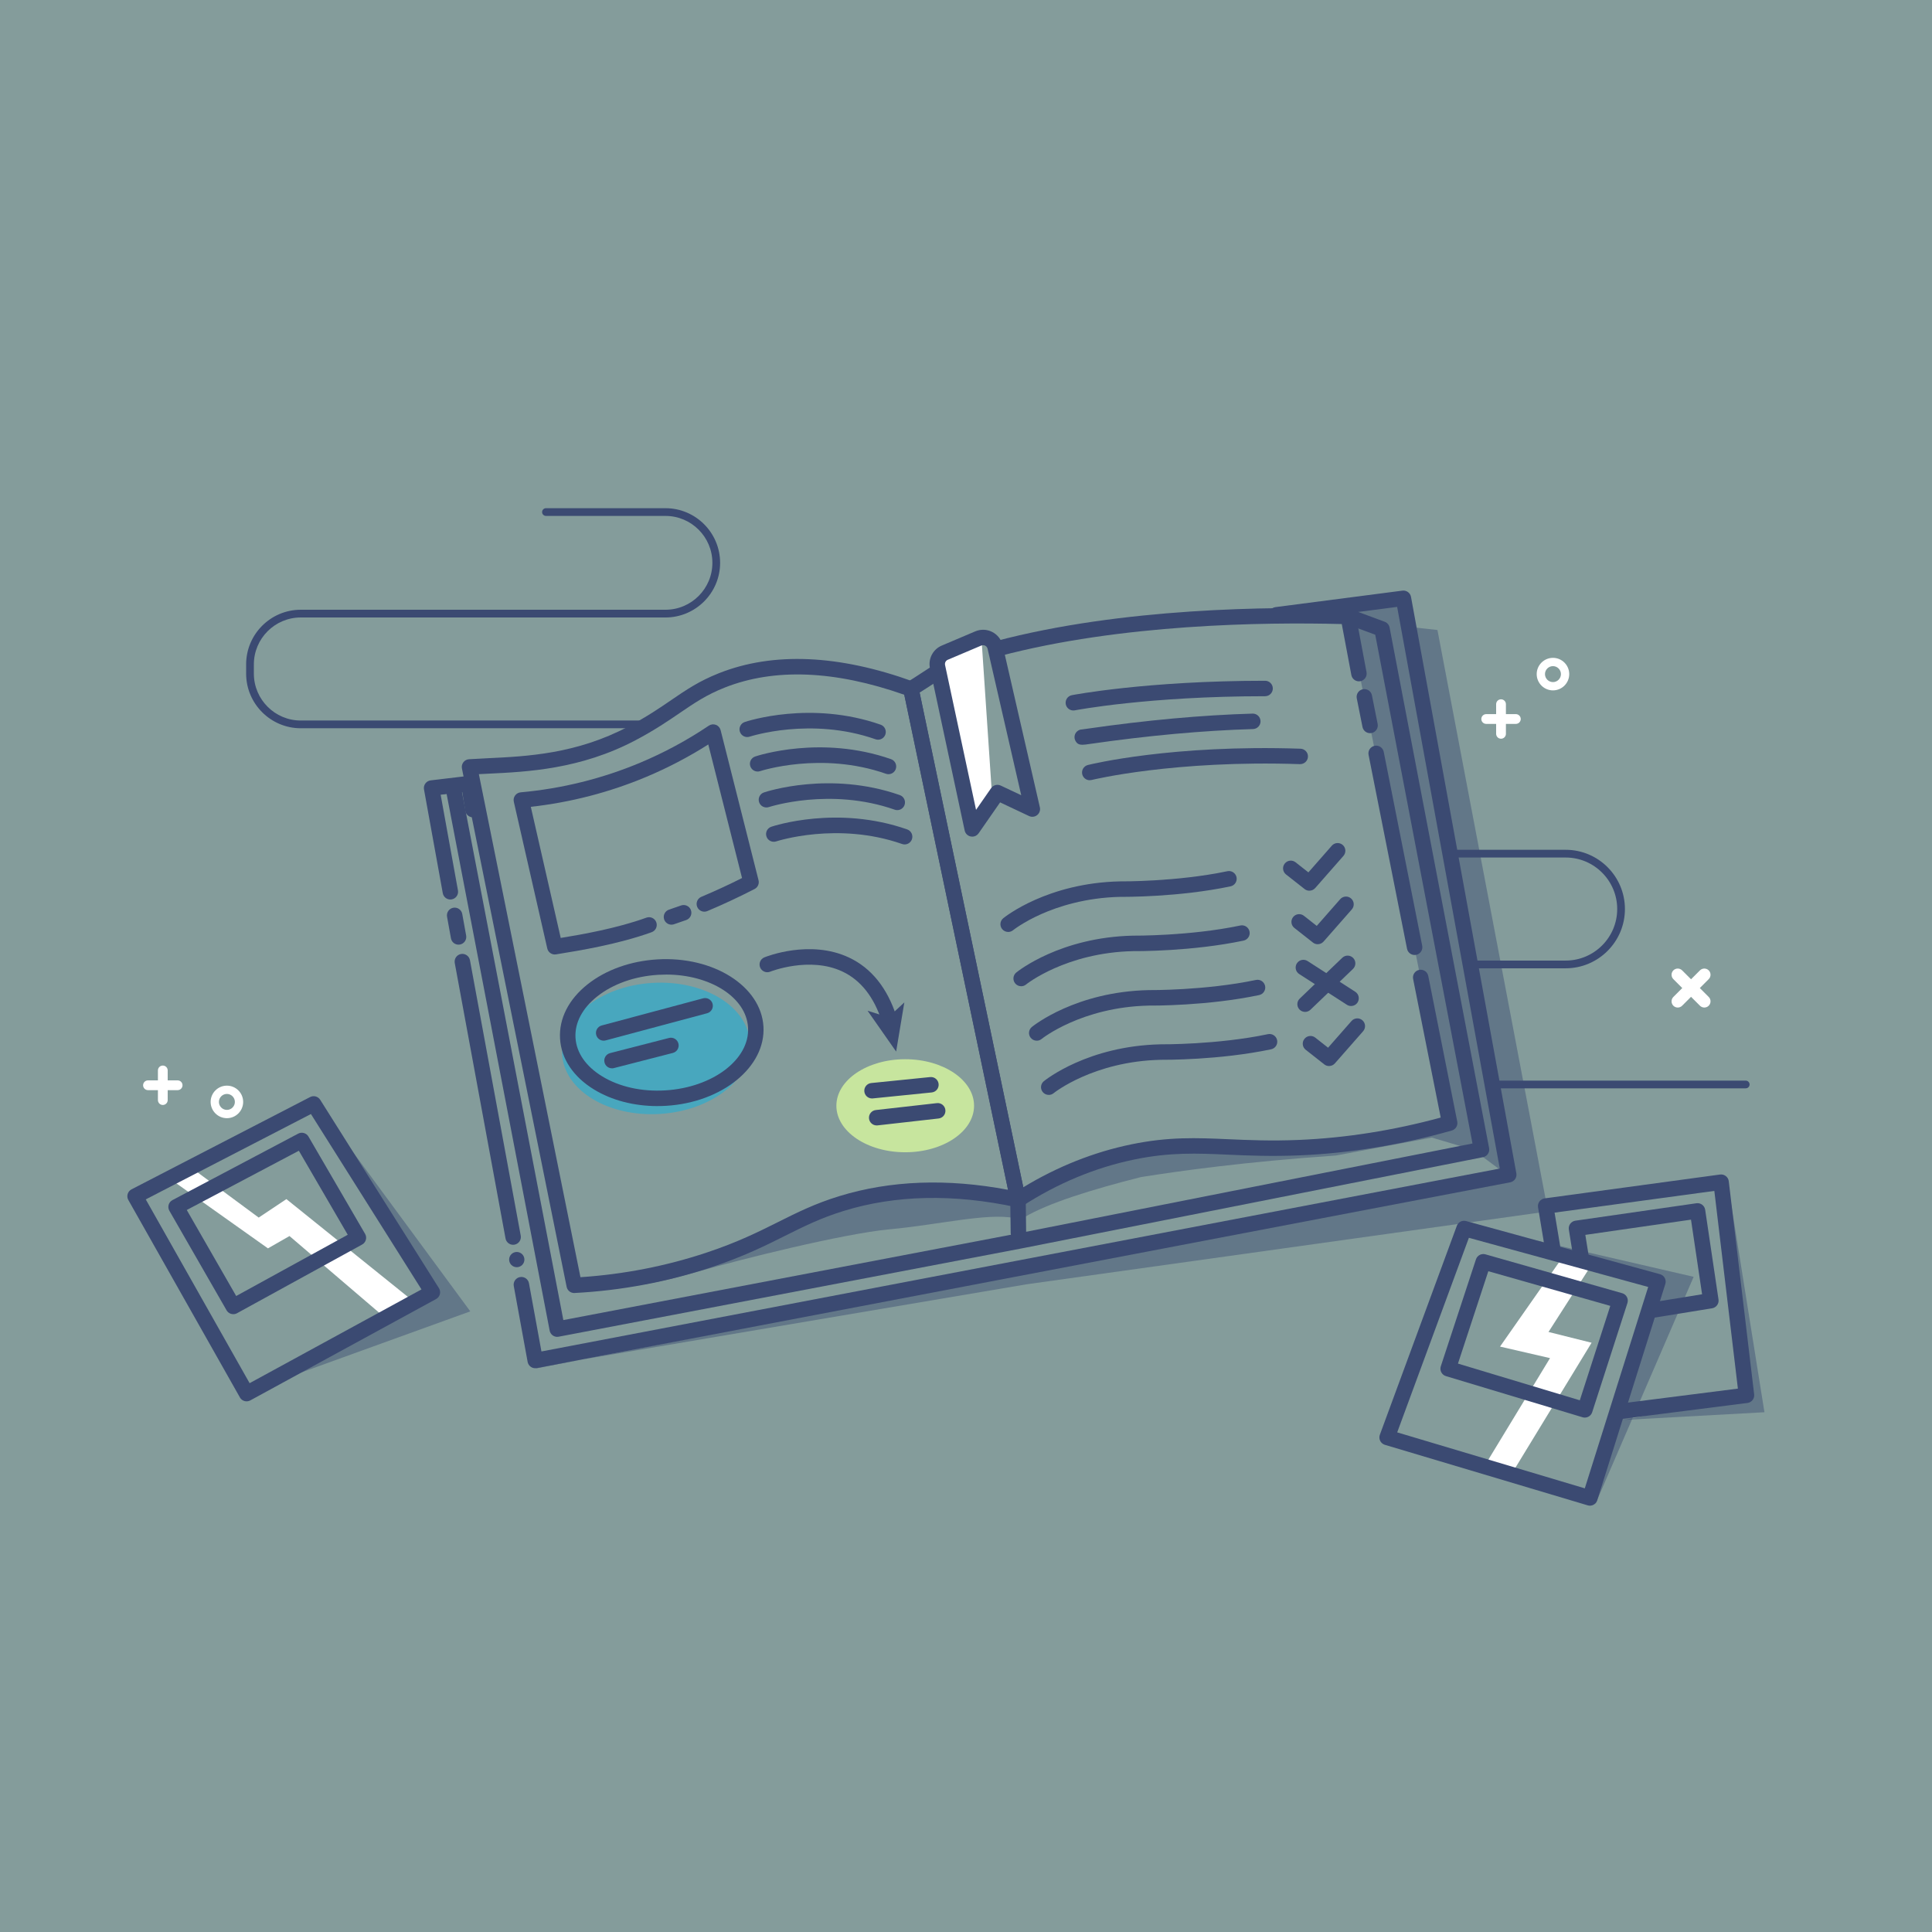 <?xml version="1.0" encoding="UTF-8"?>
<svg xmlns="http://www.w3.org/2000/svg" viewBox="0 0 1000 1000">
  <defs>
    <style>
      .cls-1 {
        fill: #00b5e9;
      }

      .cls-1, .cls-2, .cls-3, .cls-4, .cls-5, .cls-6 {
        stroke-width: 0px;
      }

      .cls-1, .cls-5 {
        mix-blend-mode: multiply;
        opacity: .45;
      }

      .cls-2 {
        fill: #c7e59e;
      }

      .cls-7 {
        mix-blend-mode: overlay;
      }

      .cls-3, .cls-5 {
        fill: #3b4a72;
      }

      .cls-4 {
        fill: #849c9b;
      }

      .cls-8 {
        isolation: isolate;
      }

      .cls-6 {
        fill: #fff;
      }
    </style>
  </defs>
  <g class="cls-8">
    <g id="Ebene_2" data-name="Ebene 2">
      <g id="Etappe_9" data-name="Etappe 9">
        <rect class="cls-4" width="1000" height="1000"/>
        <g id="Highlight_shadows" data-name="Highlight/shadows">
          <g id="buch">
            <polyline class="cls-5" points="278.07 707.61 531.49 664.73 801.23 627.03 744.02 326.09 729.68 324.5 783.84 609.64 277.67 708.27 274.89 692.47"/>
            <path class="cls-5" d="M432.79,624.18c43.81-15.33,90.73-5.91,90.73-5.91l1.59,12.21c-14.15-2.76-38.72,3.38-64.91,5.84-23.67,2.22-76.61,15.44-99.1,21.9-21.1,6.06-31.66,7.57-53.36,9.76,43.94-4.43,83.37-29.2,125.05-43.81"/>
            <path class="cls-5" d="M615.1,593.11c-46.2-4.48-87.46,24.87-87.46,24.87l2.6,12.04c12.4-7.35,34.82-14.3,60.32-20.77,20.18-3.19,54.16-7.96,100.89-11.15l49.65-9.29,21.51,6.37,13.94,10.35-49.78-293.9-29.87,3.58,53.47,266.09s-78.46,17.32-135.26,11.81Z"/>
            <polyline class="cls-5" points="143.07 715.04 243.42 678.76 173.95 584.42 222.84 672.31 143.07 715.04"/>
            <polygon class="cls-5" points="793.8 641.76 876.63 660.88 825.66 778.76 859.9 660.88 793.8 641.76"/>
            <polygon class="cls-5" points="840.79 734.95 913.27 730.97 894.95 616.28 902.91 722.21 840.79 734.95"/>
            <polyline class="cls-6" points="89.3 611.1 138.69 646.15 149.84 639.77 199.22 681.99 213.56 673.23 148.24 620.66 133.91 630.22 97.27 603.13 89.3 607.91"/>
            <polygon class="cls-6" points="809.86 649.2 776.41 696.99 802.29 702.96 769.64 756.72 783.18 761.64 823.8 695 801.5 689.42 824.99 652.78 809.86 649.2"/>
            <polygon class="cls-6" points="485.29 342.15 503.34 423.93 513.43 411.18 508.12 332.06 485.29 342.15"/>
          </g>
          <g class="cls-7">
            <ellipse class="cls-1" cx="339.61" cy="542.64" rx="48.73" ry="33.97" transform="translate(-33.62 22.55) rotate(-3.62)"/>
          </g>
          <ellipse class="cls-2" cx="468.54" cy="572.33" rx="35.63" ry="24.08"/>
        </g>
        <g id="Objekt">
          <g id="buch-2" data-name="buch">
            <path class="cls-3" d="M288.42,691.96c-1.88,0-3.56-1.33-3.92-3.25l-53.5-278.64c-.42-2.17,1-4.27,3.17-4.68,2.17-.42,4.27,1,4.68,3.17l52.74,274.71,235.55-44.92,235.02-46.48-50.34-263.34-15.38-5.69c-2.07-.77-3.13-3.07-2.36-5.14.77-2.07,3.07-3.13,5.14-2.36l17.49,6.48c1.31.49,2.28,1.62,2.54,3l51.51,269.46c.41,2.16-1,4.25-3.15,4.67l-238.95,47.26-239.5,45.67c-.25.05-.5.07-.75.07Z"/>
            <path class="cls-3" d="M233.11,465.59c-1.9,0-3.58-1.36-3.93-3.29l-9.72-53.7c-.2-1.09.06-2.2.72-3.09.66-.89,1.65-1.46,2.74-1.59l19.23-2.29c2.13-.25,4.08,1.22,4.42,3.34l2.14,13.45c.35,2.18-1.14,4.23-3.32,4.58-2.17.35-4.23-1.14-4.58-3.32l-1.54-9.66-11.19,1.33,8.96,49.52c.39,2.17-1.05,4.26-3.22,4.65-.24.04-.48.06-.72.06Z"/>
            <path class="cls-3" d="M237.34,488.96c-1.9,0-3.58-1.36-3.93-3.29l-2.02-11.17c-.39-2.17,1.05-4.25,3.22-4.65,2.17-.39,4.25,1.05,4.65,3.22l2.02,11.17c.39,2.17-1.05,4.25-3.22,4.65-.24.04-.48.06-.72.06Z"/>
            <path class="cls-3" d="M265.59,644.3c-1.89,0-3.57-1.35-3.93-3.28l-26.28-142.57c-.4-2.17,1.04-4.26,3.21-4.66,2.17-.4,4.26,1.04,4.66,3.21l26.28,142.57c.4,2.17-1.04,4.26-3.21,4.66-.25.04-.49.07-.73.07Z"/>
            <path class="cls-3" d="M277.03,708.19c-.8,0-1.59-.24-2.26-.7-.88-.6-1.48-1.53-1.67-2.58l-7.17-39.25c-.4-2.17,1.04-4.26,3.22-4.65,2.17-.4,4.26,1.04,4.65,3.22l6.45,35.28,496.03-94.67-53.12-290.71-61.95,8.04c-2.19.28-4.2-1.26-4.48-3.45-.28-2.19,1.26-4.2,3.45-4.48l65.71-8.53c2.11-.27,4.07,1.15,4.45,3.25l54.52,298.35c.4,2.16-1.03,4.24-3.18,4.65l-503.89,96.17c-.25.05-.5.07-.75.07Z"/>
            <path class="cls-3" d="M297.21,669.27c-1.89,0-3.54-1.33-3.92-3.21l-54.19-268.3c-.23-1.13.04-2.3.74-3.22.7-.92,1.76-1.49,2.91-1.56,3.04-.2,6.24-.36,9.62-.52,20.47-.97,45.94-2.18,72.83-16.39,9.54-5.04,16.27-9.63,22.2-13.69,7.74-5.29,14.43-9.86,24.78-13.95,28.11-11.11,61.98-9.63,100.7,4.39,1.3.47,2.27,1.58,2.55,2.94l55.41,264.36c.28,1.33-.13,2.7-1.09,3.66-.96.95-2.34,1.36-3.66,1.07-32.44-6.97-62.45-6.35-89.19,1.86-12.12,3.72-21.07,8.2-30.56,12.95-10.01,5.01-21.35,10.68-38.05,16.25-22.73,7.58-46.57,12.07-70.86,13.34-.07,0-.14,0-.21,0ZM247.86,400.69l52.58,260.38c22.38-1.47,44.33-5.75,65.31-12.74,16.15-5.38,26.75-10.69,37-15.81,9.79-4.9,19.04-9.53,31.79-13.44,26.4-8.1,55.71-9.19,87.22-3.24l-53.7-256.23c-35.95-12.64-67.2-13.9-92.94-3.72-9.52,3.76-15.86,8.09-23.21,13.11-6.11,4.17-13.03,8.9-22.97,14.15-28.47,15.04-56.05,16.35-76.19,17.31-1.68.08-3.32.16-4.9.24Z"/>
            <path class="cls-3" d="M526.92,624.96c-.52,0-1.04-.1-1.54-.31-1.22-.51-2.11-1.58-2.38-2.87l-55.41-264.36c-.34-1.64.37-3.32,1.79-4.21.07-.04,6.83-4.28,12.41-8,1.84-1.22,4.32-.73,5.55,1.11,1.22,1.84.73,4.32-1.11,5.55-3.62,2.41-7.72,5.03-10.24,6.63l53.66,256.03c17.72-10.74,36.49-18.21,55.89-22.21,19.44-4.01,33.77-3.39,50.36-2.66,10.32.45,22.03.97,36.5.36,24.19-1.02,48.83-4.91,73.31-11.57l-14.28-71.74c-.43-2.17.98-4.27,3.14-4.7,2.16-.44,4.27.98,4.7,3.14l15,75.38c.41,2.05-.83,4.06-2.83,4.63-26.25,7.43-52.73,11.75-78.71,12.85-14.82.62-26.7.1-37.19-.36-16.06-.71-29.92-1.31-48.39,2.5-20.23,4.18-39.76,12.31-58.07,24.17-.66.43-1.41.64-2.17.64Z"/>
            <path class="cls-3" d="M732.2,494.3c-1.87,0-3.54-1.32-3.92-3.22l-19.91-100.36c-.43-2.17.98-4.27,3.15-4.7,2.17-.43,4.27.98,4.7,3.15l19.91,100.36c.43,2.17-.98,4.27-3.15,4.7-.26.05-.52.08-.78.08Z"/>
            <path class="cls-3" d="M709.14,379.49c-1.87,0-3.54-1.31-3.92-3.22l-2.96-14.81c-.43-2.17.97-4.27,3.14-4.71,2.17-.44,4.27.97,4.71,3.14l2.96,14.81c.43,2.17-.97,4.27-3.14,4.71-.26.05-.53.08-.79.08Z"/>
            <path class="cls-3" d="M703.39,352.66c-1.89,0-3.57-1.34-3.93-3.26l-4.96-26.39c-40.45-1.05-114.29-.05-177.25,16.62-2.13.57-4.33-.71-4.89-2.84-.57-2.14.71-4.33,2.84-4.89,65.64-17.39,142.66-17.99,182.75-16.8,1.88.06,3.46,1.41,3.81,3.26l5.55,29.56c.41,2.17-1.02,4.26-3.19,4.67-.25.05-.5.07-.74.07Z"/>
            <path class="cls-3" d="M527.13,642.15c-2.19,0-3.97-1.76-4-3.95l-.21-17.2c-.03-2.21,1.74-4.02,3.95-4.05h.05c2.19,0,3.97,1.76,4,3.95l.21,17.2c.03,2.21-1.74,4.02-3.95,4.05h-.05Z"/>
            <path class="cls-3" d="M503.23,433.04c-.26,0-.53-.03-.79-.08-1.56-.31-2.79-1.53-3.12-3.08l-17.97-84c-1.04-4.86,1.53-9.79,6.1-11.73l17.35-7.36c2.83-1.2,6.03-1.09,8.78.31,2.74,1.4,4.71,3.92,5.4,6.93l19.26,83.84c.34,1.49-.2,3.05-1.39,4.01-1.19.96-2.83,1.16-4.21.5l-14.99-7.07-11.13,16.02c-.76,1.09-1.99,1.72-3.28,1.72ZM508.84,333.95c-.28,0-.6.05-.93.19l-17.35,7.36c-1.05.45-1.64,1.58-1.4,2.7h0l16.04,74.97,7.79-11.22c1.11-1.6,3.23-2.17,4.99-1.34l10.6,5-17.41-75.81c-.22-.94-.87-1.4-1.24-1.59-.23-.12-.61-.26-1.09-.26Z"/>
            <path class="cls-3" d="M347.55,478.61c-1.67,0-3.23-1.06-3.79-2.73-.7-2.1.43-4.36,2.53-5.06,2.06-.69,4.14-1.4,6.23-2.15,2.08-.74,4.37.34,5.11,2.42.74,2.08-.34,4.37-2.42,5.11-2.08.74-4.23,1.48-6.38,2.2-.42.14-.85.21-1.27.21Z"/>
            <path class="cls-3" d="M287.17,494.04c-1.84,0-3.48-1.27-3.9-3.11l-17.32-75.95c-.26-1.12-.02-2.31.66-3.24.68-.93,1.73-1.53,2.88-1.63,21.43-1.94,42.26-7.11,61.9-15.35,12.37-5.19,24.31-11.63,35.5-19.16,1.08-.73,2.44-.88,3.66-.42,1.22.46,2.13,1.49,2.45,2.76l19.62,77.67c.46,1.8-.39,3.68-2.04,4.53-7.97,4.11-16.2,7.96-24.46,11.43-2.04.86-4.38-.1-5.24-2.14-.86-2.04.1-4.38,2.14-5.24,7.09-2.98,14.17-6.24,21.06-9.72l-17.47-69.14c-10.23,6.5-21.02,12.14-32.13,16.8-19.01,7.98-39.08,13.18-59.73,15.48l15.48,67.87c11.15-1.82,29.15-4.99,44.35-10.5,2.07-.75,4.37.32,5.12,2.4.75,2.08-.32,4.37-2.4,5.12-17.31,6.28-37.73,9.57-48.7,11.35l-.8.13c-.22.04-.43.05-.64.05Z"/>
            <path class="cls-3" d="M454.48,382.87c-.44,0-.88-.07-1.32-.23-33.42-11.7-64.82-1.45-65.13-1.35-2.09.7-4.36-.43-5.06-2.52-.7-2.09.42-4.36,2.51-5.06,1.38-.46,34.23-11.25,70.33,1.38,2.08.73,3.18,3.01,2.45,5.1-.58,1.65-2.12,2.68-3.78,2.68Z"/>
            <path class="cls-3" d="M459.87,400.72c-.44,0-.88-.07-1.32-.23-33.42-11.7-64.82-1.45-65.13-1.35-2.09.7-4.36-.43-5.06-2.52s.42-4.36,2.51-5.06c1.38-.46,34.23-11.25,70.33,1.38,2.08.73,3.18,3.01,2.45,5.1-.58,1.65-2.12,2.68-3.78,2.68Z"/>
            <path class="cls-3" d="M464.43,419.32c-.44,0-.88-.07-1.32-.23-33.42-11.7-64.82-1.45-65.14-1.35-2.1.7-4.36-.43-5.06-2.52-.7-2.09.42-4.36,2.51-5.06,1.38-.46,34.23-11.25,70.33,1.38,2.08.73,3.18,3.01,2.45,5.1-.58,1.65-2.12,2.68-3.78,2.68Z"/>
            <path class="cls-3" d="M468.23,437.08c-.44,0-.88-.07-1.32-.23-33.42-11.7-64.82-1.45-65.13-1.35-2.09.7-4.36-.43-5.06-2.52-.7-2.09.42-4.36,2.51-5.06,1.38-.46,34.23-11.25,70.33,1.38,2.08.73,3.18,3.01,2.45,5.1-.58,1.65-2.12,2.68-3.78,2.68Z"/>
            <path class="cls-3" d="M555.56,367.74c-1.87,0-3.55-1.32-3.92-3.23-.42-2.17.99-4.27,3.16-4.69.38-.08,38.74-7.46,100.01-7.46,2.21,0,4,1.79,4,4s-1.79,4-4,4c-60.42,0-98.1,7.24-98.47,7.31-.26.05-.52.08-.77.08Z"/>
            <path class="cls-3" d="M564.06,403.85c-1.79,0-3.43-1.22-3.88-3.04-.53-2.14.77-4.31,2.91-4.85,1.75-.44,43.73-10.67,110.05-8.43,2.21.08,3.94,1.93,3.86,4.13-.08,2.21-1.96,3.9-4.13,3.86-65.11-2.21-107.43,8.09-107.85,8.2-.32.08-.65.12-.97.12Z"/>
            <path class="cls-3" d="M560.18,385.47c-1.68,0-2.77-.5-3.59-2.14-.77-1.54-.47-3.41.76-4.62.75-.75,1.72-1.14,2.71-1.16.42-.05,1.51-.21,2.65-.37,30.58-4.42,59.38-7.05,85.62-7.82,2.21-.06,4.05,1.67,4.12,3.88s-1.67,4.05-3.88,4.12c-25.94.76-54.44,3.37-84.72,7.74-1.47.21-2.67.39-3.66.39ZM560.4,377.55c.95.05,1.88.44,2.6,1.17.13.13.25.27.36.42-.78-1.05-1.95-1.54-2.96-1.59Z"/>
            <path class="cls-3" d="M127.66,725.33c-1.4,0-2.75-.73-3.49-2.03l-57.74-102.18c-.54-.95-.66-2.07-.35-3.11.31-1.04,1.03-1.91,2-2.41l92.44-47.77c1.84-.95,4.11-.34,5.22,1.42l61.45,97.49c.59.93.77,2.07.49,3.14s-.99,1.98-1.96,2.5l-96.15,52.45c-.61.33-1.26.49-1.91.49ZM75.44,620.8l53.76,95.13,88.96-48.53-57.22-90.78-85.49,44.18Z"/>
            <path class="cls-3" d="M120.74,680.21c-1.39,0-2.73-.72-3.47-2.01l-29.6-51.51c-.54-.94-.68-2.06-.38-3.1.3-1.04,1.01-1.92,1.97-2.42l65.08-34.4c1.89-1,4.25-.33,5.33,1.52l29.3,50.36c.54.93.69,2.04.4,3.08-.29,1.04-.98,1.92-1.93,2.44l-64.77,35.56c-.61.33-1.27.49-1.92.49ZM96.67,626.29l25.58,44.52,57.74-31.7-25.3-43.49-58.02,30.67Z"/>
            <path class="cls-3" d="M822.92,779.33c-.38,0-.76-.05-1.14-.17l-104.96-31.32c-1.06-.32-1.94-1.06-2.43-2.04-.49-.99-.56-2.14-.18-3.17l39.84-108.14c.72-1.95,2.8-3.03,4.81-2.47l100.36,27.51c1.05.29,1.93.99,2.45,1.94.52.96.63,2.08.3,3.12l-35.24,111.95c-.54,1.71-2.11,2.8-3.81,2.8ZM723.19,741.39l97.1,28.97,32.81-104.23-92.81-25.44-37.1,100.7Z"/>
            <path class="cls-3" d="M820.31,733.75c-.38,0-.77-.05-1.16-.17l-70.75-21.31c-1.03-.31-1.89-1.03-2.39-1.98-.5-.96-.59-2.07-.25-3.1l18.19-55.35c.67-2.04,2.83-3.18,4.89-2.6l70.81,20.12c1.04.3,1.92,1,2.43,1.96s.61,2.08.28,3.11l-18.25,56.54c-.55,1.69-2.11,2.77-3.81,2.77ZM754.64,705.79l63.07,19,15.77-48.87-63.13-17.94-15.71,47.8Z"/>
            <path class="cls-3" d="M838.26,734.57c-1.98,0-3.71-1.47-3.96-3.5-.28-2.19,1.27-4.19,3.46-4.47l61.77-7.86-12.19-102.33-82.69,11.24,2.91,17.44c.36,2.18-1.11,4.24-3.29,4.6-2.17.36-4.24-1.11-4.6-3.29l-3.58-21.5c-.18-1.07.08-2.16.73-3.03.64-.87,1.61-1.44,2.68-1.59l90.8-12.35c1.07-.14,2.14.14,2.99.8s1.4,1.62,1.52,2.69l13.14,110.31c.26,2.18-1.29,4.16-3.47,4.44l-65.71,8.36c-.17.02-.34.03-.51.03Z"/>
            <path class="cls-3" d="M854.46,682.27c-1.93,0-3.62-1.4-3.94-3.36-.35-2.18,1.13-4.23,3.31-4.59l27.17-4.41-5.74-38.62-54.69,7.88,1.74,10.85c.35,2.18-1.13,4.23-3.31,4.58-2.18.35-4.23-1.13-4.58-3.31l-2.39-14.87c-.17-1.06.09-2.14.73-3,.64-.86,1.59-1.44,2.65-1.59l62.66-9.03c2.18-.31,4.2,1.19,4.53,3.37l6.9,46.46c.32,2.16-1.16,4.19-3.32,4.54l-31.06,5.04c-.22.04-.43.05-.65.05Z"/>
            <path class="cls-3" d="M312.46,538.65c-1.77,0-3.38-1.18-3.86-2.97-.57-2.13.7-4.33,2.83-4.9l52.5-14.05c2.14-.57,4.33.7,4.9,2.83.57,2.13-.7,4.33-2.83,4.9l-52.5,14.05c-.35.09-.69.14-1.04.14Z"/>
            <path class="cls-3" d="M451.35,568.56c-2.03,0-3.77-1.54-3.97-3.6-.22-2.2,1.38-4.16,3.58-4.38l30.49-3.09c2.2-.22,4.16,1.38,4.38,3.58.22,2.2-1.38,4.16-3.58,4.38l-30.49,3.09c-.14.01-.27.02-.41.02Z"/>
            <path class="cls-3" d="M453.77,582.52c-2.01,0-3.74-1.51-3.97-3.55-.25-2.2,1.33-4.18,3.53-4.42l31.58-3.57c2.2-.26,4.18,1.33,4.42,3.53.25,2.2-1.33,4.18-3.53,4.42l-31.58,3.57c-.15.02-.3.03-.45.03Z"/>
            <path class="cls-3" d="M316.77,552.96c-1.78,0-3.41-1.2-3.87-3-.55-2.14.74-4.32,2.88-4.87l30.5-7.84c2.14-.55,4.32.74,4.87,2.88s-.74,4.32-2.88,4.87l-30.5,7.84c-.33.09-.67.13-1,.13Z"/>
            <path class="cls-3" d="M334.9,376.94h-179.22c-15.6,0-28.28-12.69-28.28-28.28v-4.78c0-15.6,12.69-28.28,28.28-28.28h188.77c13.39,0,24.28-10.89,24.28-24.28s-10.89-24.28-24.28-24.28h-61.86c-1.1,0-2-.9-2-2s.9-2,2-2h61.86c15.6,0,28.28,12.69,28.28,28.28s-12.69,28.28-28.28,28.28h-188.77c-13.39,0-24.28,10.89-24.28,24.28v4.78c0,13.39,10.89,24.28,24.28,24.28h179.22c1.1,0,2,.9,2,2s-.9,2-2,2Z"/>
            <path class="cls-3" d="M810.39,501.19h-46.59c-1.1,0-2-.9-2-2s.9-2,2-2h46.59c14.71,0,26.67-11.97,26.67-26.67s-11.97-26.67-26.67-26.67h-57.35c-1.1,0-2-.9-2-2s.9-2,2-2h57.35c16.91,0,30.67,13.76,30.67,30.67s-13.76,30.67-30.67,30.67Z"/>
            <path class="cls-3" d="M903.58,563.32h-131.42c-1.1,0-2-.9-2-2s.9-2,2-2h131.42c1.1,0,2,.9,2,2s-.9,2-2,2Z"/>
            <ellipse class="cls-3" cx="267.48" cy="651.96" rx="3.95" ry="3.94"/>
            <path class="cls-3" d="M340.3,572.51c-12.16,0-23.68-2.99-32.82-8.58-10.72-6.55-16.97-15.89-17.6-26.29s4.46-20.42,14.32-28.21c9.44-7.46,22.24-12.02,36.04-12.85,29.02-1.74,53.66,13.84,54.92,34.73h0c1.25,20.9-21.34,39.32-50.36,41.06-1.51.09-3.01.13-4.5.13ZM344.76,504.44c-1.33,0-2.68.04-4.03.12-12.19.73-23.39,4.69-31.56,11.14-7.75,6.12-11.76,13.74-11.29,21.45.46,7.71,5.36,14.8,13.78,19.95,8.88,5.43,20.49,8.02,32.67,7.28,24.62-1.48,43.85-16.1,42.86-32.6-.94-15.58-19.59-27.35-42.42-27.35Z"/>
            <g>
              <path class="cls-3" d="M460.32,531.72c-1.7,0-3.27-1.09-3.81-2.79-4.06-12.81-10.96-21.58-20.48-26.07-16.98-7.99-37.18,0-37.38.08-2.04.82-4.38-.16-5.21-2.2-.83-2.04.15-4.37,2.19-5.21.95-.39,23.55-9.4,43.74.06,11.66,5.46,19.99,15.86,24.76,30.91.67,2.11-.5,4.35-2.6,5.02-.4.13-.81.19-1.21.19Z"/>
              <polygon class="cls-3" points="463.84 544.29 449.05 523.16 459.81 526.53 468.08 518.85 463.84 544.29"/>
            </g>
            <path class="cls-3" d="M677.72,461.03c-.87,0-1.74-.28-2.47-.86l-9.61-7.56c-1.74-1.37-2.04-3.88-.67-5.62,1.37-1.74,3.88-2.04,5.62-.67l6.63,5.22,12.13-13.82c1.46-1.66,3.98-1.82,5.65-.37,1.66,1.46,1.82,3.99.37,5.65l-14.63,16.66c-.79.9-1.89,1.36-3.01,1.36Z"/>
            <path class="cls-3" d="M682.05,488.73c-.87,0-1.74-.28-2.47-.86l-9.61-7.56c-1.74-1.37-2.04-3.88-.67-5.62,1.36-1.74,3.88-2.04,5.62-.67l6.63,5.22,12.13-13.82c1.46-1.66,3.98-1.83,5.65-.37,1.66,1.46,1.82,3.99.37,5.65l-14.63,16.66c-.79.9-1.89,1.36-3.01,1.36Z"/>
            <path class="cls-3" d="M687.91,551.78c-.87,0-1.74-.28-2.47-.86l-9.61-7.56c-1.74-1.37-2.04-3.88-.67-5.62,1.37-1.74,3.88-2.04,5.62-.67l6.63,5.22,12.13-13.82c1.46-1.66,3.98-1.83,5.65-.37,1.66,1.46,1.82,3.99.37,5.65l-14.63,16.66c-.79.9-1.89,1.36-3.01,1.36Z"/>
            <g>
              <path class="cls-3" d="M699.31,520.71c-.74,0-1.49-.21-2.16-.64l-24.69-15.91c-1.86-1.2-2.39-3.67-1.2-5.53,1.2-1.86,3.67-2.39,5.53-1.2l24.69,15.91c1.86,1.2,2.39,3.67,1.2,5.53-.76,1.19-2.05,1.83-3.37,1.83Z"/>
              <path class="cls-3" d="M675.51,523.76c-1.05,0-2.1-.41-2.89-1.23-1.53-1.59-1.48-4.13.12-5.66l22.02-21.13c1.6-1.53,4.13-1.48,5.66.12,1.53,1.59,1.48,4.13-.12,5.66l-22.02,21.13c-.78.74-1.77,1.11-2.77,1.11Z"/>
            </g>
            <path class="cls-3" d="M521.82,482.37c-1.16,0-2.32-.5-3.11-1.48-1.39-1.71-1.13-4.23.58-5.62.91-.74,22.81-18.25,60.41-19.07.04,0,.09,0,.13,0,.3.01,29.23.25,55.45-5.26,2.17-.46,4.28.93,4.74,3.09.46,2.16-.93,4.28-3.09,4.74-26.72,5.62-55.15,5.46-57.12,5.44-18.09.41-32.19,5.07-40.83,8.91-9.41,4.18-14.59,8.33-14.64,8.37-.74.6-1.63.89-2.52.89Z"/>
            <path class="cls-3" d="M528.55,510.47c-1.16,0-2.31-.5-3.1-1.47-1.4-1.71-1.14-4.23.57-5.63.91-.74,22.81-18.25,60.41-19.08.04,0,.09,0,.13,0,.29,0,29.23.25,55.45-5.26,2.16-.46,4.28.93,4.74,3.09.46,2.16-.93,4.28-3.09,4.74-26.72,5.62-55.15,5.46-57.12,5.44-34.85.78-55.27,17.11-55.47,17.28-.74.6-1.64.9-2.53.9Z"/>
            <path class="cls-3" d="M536.61,538.66c-1.16,0-2.31-.5-3.1-1.47-1.4-1.71-1.14-4.23.57-5.63.91-.74,22.81-18.25,60.41-19.08.04,0,.09,0,.13,0,.29,0,29.23.25,55.45-5.26,2.16-.46,4.28.93,4.74,3.09.46,2.16-.93,4.28-3.09,4.74-26.72,5.62-55.15,5.46-57.12,5.44-34.85.78-55.27,17.11-55.47,17.28-.74.6-1.64.9-2.53.9Z"/>
            <path class="cls-3" d="M542.83,566.72c-1.16,0-2.31-.5-3.1-1.47-1.4-1.71-1.14-4.23.57-5.63.91-.74,22.81-18.25,60.41-19.08.04,0,.09,0,.13,0,.29,0,29.22.25,55.45-5.26,2.16-.46,4.28.93,4.74,3.09.46,2.16-.93,4.28-3.09,4.74-26.73,5.62-55.15,5.45-57.12,5.44-34.85.78-55.27,17.11-55.47,17.28-.74.6-1.64.9-2.53.9Z"/>
          </g>
        </g>
        <g id="fancy_pancy_sterne" data-name="fancy pancy sterne">
          <g id="buch-3" data-name="buch">
            <path class="cls-6" d="M884.43,516.02l-4.61-4.61,4.61-4.61c1.25-1.25,1.25-3.29,0-4.54-1.25-1.25-3.29-1.25-4.54,0l-4.61,4.61-4.61-4.61c-1.25-1.25-3.29-1.25-4.54,0-1.25,1.25-1.25,3.29,0,4.54l4.61,4.61-4.61,4.61c-1.25,1.25-1.25,3.29,0,4.54,1.25,1.25,3.29,1.25,4.54,0l4.61-4.61,4.61,4.61c1.25,1.25,3.29,1.25,4.54,0,1.25-1.25,1.25-3.29,0-4.54Z"/>
            <path class="cls-6" d="M109.02,570.35c0-4.64,3.78-8.42,8.42-8.42s8.42,3.78,8.42,8.42c0,4.64-3.78,8.42-8.42,8.42s-8.42-3.78-8.42-8.42ZM113.31,570.35c0,2.27,1.85,4.13,4.13,4.13s4.13-1.85,4.13-4.13c0-2.27-1.85-4.13-4.13-4.13s-4.13,1.85-4.13,4.13Z"/>
            <path class="cls-6" d="M795.39,348.92c0-4.64,3.78-8.42,8.42-8.42,4.64,0,8.42,3.78,8.42,8.42s-3.78,8.42-8.42,8.42-8.42-3.78-8.42-8.42ZM799.68,348.92c0,2.27,1.85,4.13,4.13,4.13s4.13-1.85,4.13-4.13c0-2.27-1.85-4.13-4.13-4.13s-4.13,1.85-4.13,4.13Z"/>
            <path class="cls-6" d="M76.6,559.2h5.14s0-5.14,0-5.14c0-1.4,1.13-2.53,2.53-2.53s2.53,1.13,2.53,2.53v5.14s5.14,0,5.14,0c1.4,0,2.53,1.13,2.53,2.53,0,1.4-1.13,2.53-2.53,2.53h-5.14s0,5.14,0,5.14c0,1.4-1.13,2.53-2.53,2.53-1.4,0-2.53-1.13-2.53-2.53v-5.14s-5.14,0-5.14,0c-1.4,0-2.53-1.13-2.53-2.53,0-1.4,1.13-2.53,2.53-2.53Z"/>
            <path class="cls-6" d="M769.26,369.63h5.14s0-5.14,0-5.14c0-1.4,1.13-2.53,2.53-2.53s2.53,1.13,2.53,2.53v5.14s5.14,0,5.14,0c1.4,0,2.53,1.13,2.53,2.53,0,1.4-1.13,2.53-2.53,2.53h-5.14s0,5.14,0,5.14c0,1.4-1.13,2.53-2.53,2.53-1.4,0-2.53-1.13-2.53-2.53v-5.14s-5.14,0-5.14,0c-1.4,0-2.53-1.13-2.53-2.53,0-1.4,1.13-2.53,2.53-2.53Z"/>
          </g>
        </g>
      </g>
    </g>
  </g>
</svg>